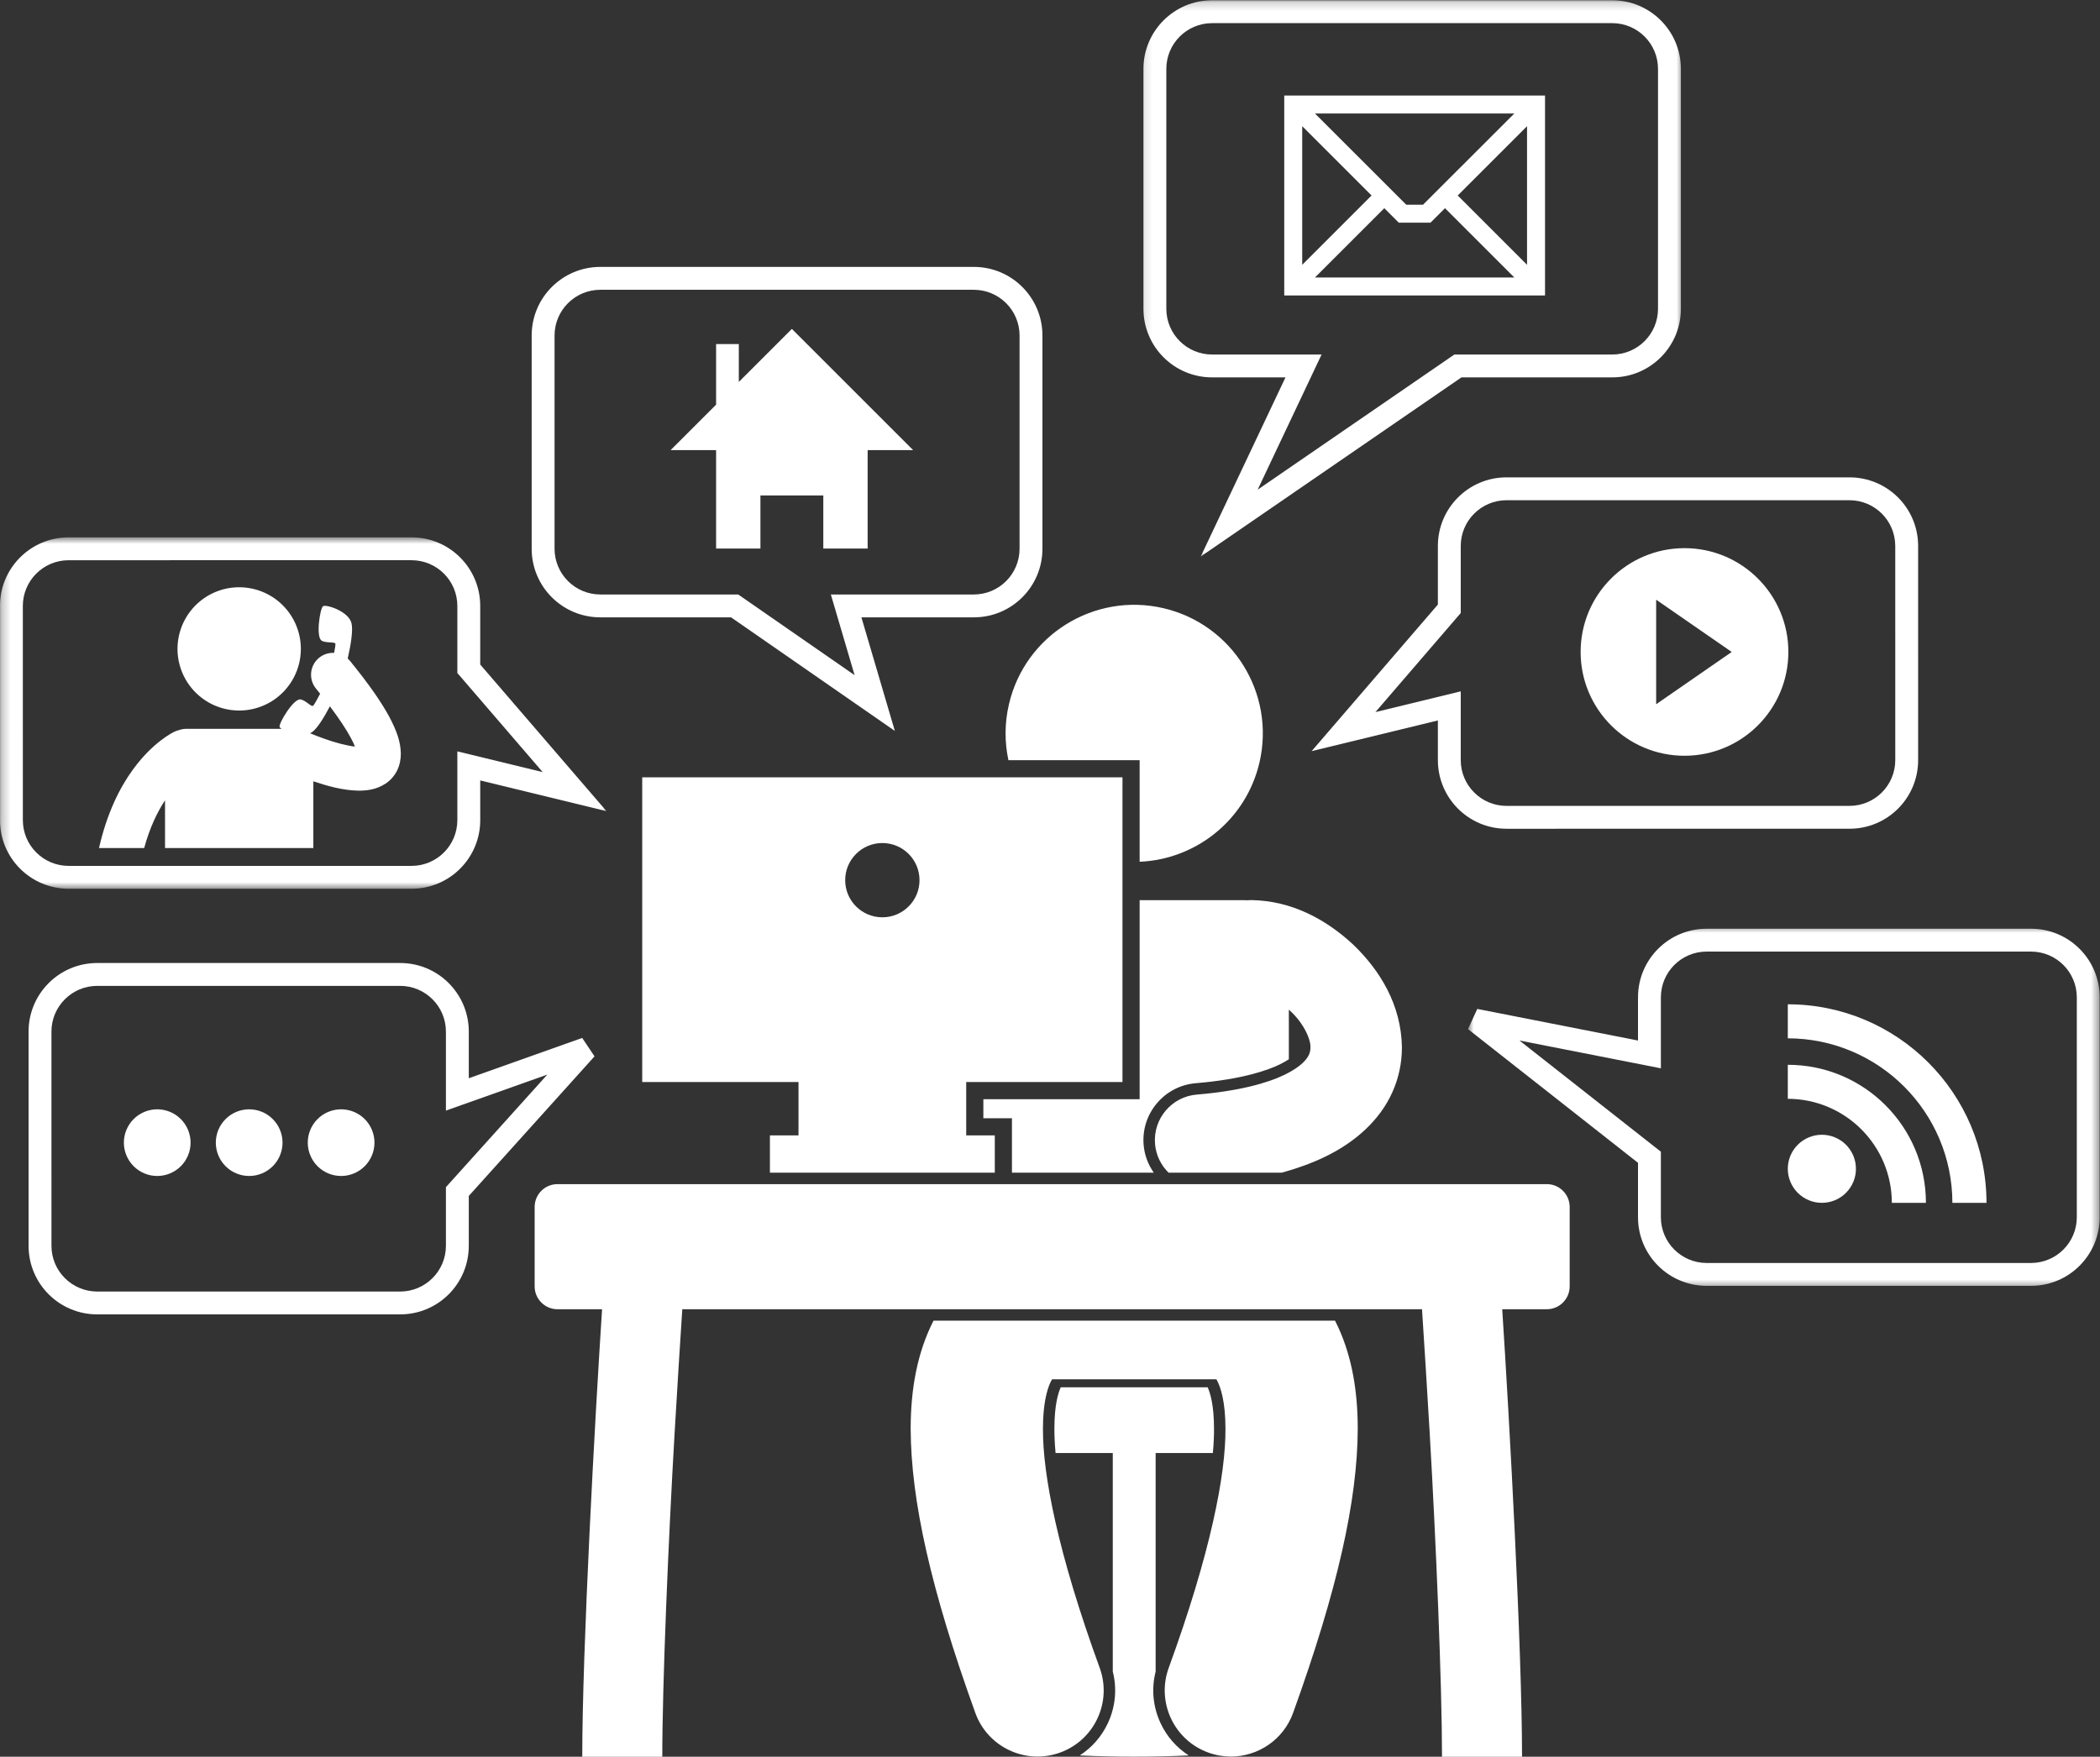 <svg xmlns="http://www.w3.org/2000/svg" fill="none" viewBox="3.25 23.18 248.31 207.75">
<rect x="3.25" y="23.18" width="248.31" height="207.75" fill="#333333" stroke="none"/>
<path d="M140.486 226.98C139.578 225.046 139.378 222.903 139.896 220.859V195.015H146.663C146.771 193.84 146.804 192.892 146.799 192.157C146.801 189.341 146.339 187.883 146.049 187.244H128.677C128.675 187.247 128.675 187.247 128.674 187.251C128.395 187.85 127.923 189.296 127.925 192.147C127.922 192.885 127.955 193.835 128.063 195.015H134.828V220.856C135.348 222.901 135.148 225.044 134.24 226.98C133.501 228.557 132.351 229.857 130.922 230.78C135.037 230.974 139.691 230.974 143.804 230.78C142.375 229.857 141.225 228.559 140.486 226.98Z" fill="white"/>
<path d="M138.004 153.173H119.526V155.424H122.905V161.865H139.679C139.013 160.917 138.577 159.795 138.477 158.578C138.324 156.78 138.884 155.03 140.049 153.652C141.215 152.273 142.85 151.431 144.649 151.28C150.269 150.817 153.274 149.693 154.562 149.064C154.974 148.861 155.336 148.655 155.646 148.453V142.586C155.703 142.639 155.766 142.685 155.821 142.742C156.828 143.667 157.522 144.757 157.892 145.665C158.12 146.228 158.226 146.721 158.201 147.062C158.196 147.392 158.148 147.629 158.024 147.912C157.796 148.395 157.207 149.27 155.157 150.277C153.129 151.265 149.733 152.218 144.762 152.626C141.786 152.875 139.574 155.49 139.825 158.465C139.936 159.808 140.536 160.99 141.427 161.865H154.796C156.652 161.356 158.342 160.743 159.866 160.011C163.542 158.248 166.396 155.645 167.873 152.381C167.877 152.374 167.878 152.366 167.882 152.359C168.644 150.677 169.004 148.886 169.014 147.171C169.016 147.135 169.017 147.098 169.017 147.063C168.951 142.01 166.414 137.926 163.26 134.894C160.039 131.903 155.978 129.693 151.184 129.625C151.016 129.625 150.85 129.635 150.686 129.65C150.598 129.645 150.51 129.637 150.422 129.637H138.004V153.173Z" fill="white"/>
<path d="M147.075 186.293C147.09 186.318 147.103 186.336 147.118 186.363C147.575 187.184 148.152 188.919 148.152 192.148C148.186 197.567 146.399 206.829 141.44 220.432C139.969 224.49 142.068 228.974 146.129 230.443C147.009 230.762 147.908 230.913 148.793 230.913C151.992 230.913 154.994 228.939 156.146 225.76V225.758C161.404 211.19 163.761 200.643 163.794 192.148C163.791 187.678 163.104 183.692 161.502 180.175C161.377 179.9 161.243 179.629 161.105 179.362H113.634C111.75 183.052 110.932 187.329 110.93 192.148C110.963 200.642 113.322 211.192 118.578 225.76C120.049 229.817 124.535 231.914 128.596 230.443C132.658 228.972 134.755 224.49 133.284 220.432C128.325 206.827 126.539 197.567 126.572 192.148C126.57 189.286 127.03 187.578 127.449 186.675C127.518 186.529 127.583 186.409 127.648 186.295H147.075V186.293Z" fill="white"/>
<path d="M138.004 113.08V125.093C144.663 124.815 150.588 120.157 152.173 113.355C154.077 105.179 148.989 97.008 140.811 95.104C132.632 93.201 124.455 98.284 122.551 106.461C122.026 108.712 122.035 110.96 122.488 113.08H138.004Z" fill="white"/>
<path d="M120.878 161.865V157.451H117.498V151.145H135.975V115.108H79.188V151.145H97.667V157.451H94.287V161.865H120.878ZM107.581 131.662C105.154 131.662 103.187 129.696 103.187 127.271C103.187 124.845 105.154 122.878 107.581 122.878C110.009 122.878 111.976 124.845 111.976 127.271C111.976 129.696 110.009 131.662 107.581 131.662Z" fill="white"/>
<path d="M186.148 163.217H69.17C67.678 163.217 66.468 164.427 66.468 165.92V175.309C66.468 176.802 67.678 178.012 69.17 178.012H74.441C73.581 191.19 72.102 218.196 72.097 230.938H81.562C81.558 222.385 82.287 205.156 83.018 192.645C83.341 187.098 83.665 181.988 83.926 178.012H171.393C171.653 181.99 171.976 187.1 172.301 192.646C173.031 205.156 173.759 222.385 173.757 230.938H183.221C183.216 218.196 181.736 191.19 180.877 178.012H186.148C187.641 178.012 188.853 176.802 188.853 175.309V165.92C188.853 164.427 187.641 163.217 186.148 163.217Z" fill="white"/>
<path d="M126.511 88.081V62.855C126.509 58.376 122.88 54.747 118.399 54.745H74.231C69.75 54.747 66.119 58.376 66.117 62.855V88.081C66.119 92.558 69.75 96.188 74.231 96.188H89.693L109.059 109.62L105.106 96.188H118.399C122.88 96.188 126.509 92.558 126.511 88.081ZM104.301 103.027L90.54 93.485H74.231C71.246 93.48 68.828 91.064 68.822 88.081V62.855C68.828 59.87 71.246 57.455 74.231 57.45H118.399C121.384 57.455 123.801 59.87 123.806 62.855V88.081C123.801 91.064 121.384 93.48 118.399 93.485H101.492L104.301 103.027Z" fill="white"/>
<mask id="mask0_15_648" style="mask-type:luminance" maskUnits="userSpaceOnUse" x="3" y="86" width="73" height="43">
<path d="M3.247 86.7H75.225V128.35H3.247V86.7Z" fill="white"/>
</mask>
<g mask="url(#mask0_15_648)">
<path d="M51.921 128.284C56.402 128.284 60.033 124.655 60.035 120.176L60.033 115.477L74.963 119.108L60.033 101.768V94.837C60.033 90.358 56.402 86.73 51.921 86.728H11.359C6.88 86.73 3.247 90.358 3.247 94.837V120.176C3.247 124.655 6.88 128.284 11.359 128.284H51.921ZM5.952 120.176L5.95 94.837C5.957 91.852 8.374 89.438 11.359 89.433L51.921 89.431C54.906 89.438 57.324 91.852 57.328 94.837V102.772L57.656 103.151L67.417 114.49L57.328 112.038V120.176C57.324 123.161 54.906 125.576 51.921 125.581H11.359C8.374 125.576 5.957 123.161 5.952 120.176Z" fill="white"/>
</g>
<path d="M72.089 145.928L58.681 150.694V145.176C58.68 140.696 55.049 137.067 50.57 137.067H14.742C10.261 137.067 6.631 140.696 6.629 145.176V170.515C6.631 174.994 10.261 178.621 14.742 178.621H50.57C55.049 178.621 58.68 174.994 58.681 170.515V164.614L73.548 148.107L72.089 145.928ZM55.977 163.575V170.515C55.972 173.5 53.553 175.913 50.57 175.92H14.742C11.757 175.913 9.338 173.5 9.335 170.515L9.333 145.176C9.338 142.191 11.757 139.777 14.742 139.77H50.57C53.553 139.777 55.972 142.191 55.977 145.176V154.522L57.782 153.88L67.967 150.262L55.977 163.575Z" fill="white"/>
<path d="M181.382 121.19L221.943 121.188C226.424 121.188 230.055 117.559 230.056 113.08L230.055 87.743C230.055 83.264 226.424 79.636 221.943 79.633H181.382C176.9 79.636 173.271 83.264 173.269 87.743V94.674L158.342 112.009L173.269 108.382V113.08C173.271 117.559 176.9 121.188 181.382 121.19ZM165.884 107.394L175.973 95.677V87.743C175.978 84.758 178.395 82.342 181.382 82.337H221.943C224.928 82.342 227.347 84.758 227.35 87.743L227.352 113.08C227.347 116.065 224.928 118.48 221.943 118.485L181.382 118.487C178.395 118.48 175.978 116.065 175.973 113.08V104.94L165.884 107.394Z" fill="white"/>
<mask id="mask1_15_648" style="mask-type:luminance" maskUnits="userSpaceOnUse" x="138" y="23" width="65" height="67">
<path d="M138.125 23.184H202.3V89.25H138.125V23.184Z" fill="white"/>
</mask>
<g mask="url(#mask1_15_648)">
<path d="M193.891 23.214H146.569C142.086 23.214 138.455 26.845 138.455 31.322V59.702C138.455 64.178 142.086 67.809 146.569 67.809H155.249L145.227 88.996L176.058 67.809H193.891C198.372 67.809 202.003 64.178 202.004 59.702H202.003V31.322C202.001 26.845 198.372 23.214 193.891 23.214ZM199.298 59.702C199.293 62.686 196.878 65.101 193.891 65.108H175.216L151.959 81.089L159.518 65.108H146.569C143.582 65.101 141.165 62.686 141.16 59.702V31.322C141.165 28.337 143.582 25.922 146.569 25.917H193.891C196.878 25.922 199.293 28.337 199.298 31.322V59.702Z" fill="white"/>
</g>
<mask id="mask2_15_648" style="mask-type:luminance" maskUnits="userSpaceOnUse" x="176" y="132" width="76" height="44">
<path d="M176.8 132.6H251.554V175.525H176.8V132.6Z" fill="white"/>
</mask>
<g mask="url(#mask2_15_648)">
<path d="M251.52 141.122C251.52 136.644 247.891 133.015 243.41 133.014H205.044C200.563 133.015 196.933 136.644 196.933 141.122V146.235L177.927 142.498L176.83 144.885L196.933 160.697V167.137C196.933 171.614 200.563 175.243 205.044 175.245H243.41C247.891 175.243 251.52 171.614 251.522 167.137H251.52V141.122ZM248.818 167.137C248.813 170.12 246.395 172.535 243.41 172.542H205.044C202.058 172.535 199.642 170.12 199.637 167.137V159.384L182.916 146.233L199.637 149.521V141.122C199.642 138.137 202.058 135.721 205.044 135.716H243.41C246.395 135.721 248.813 138.137 248.818 141.122V167.137Z" fill="white"/>
</g>
<path d="M155.103 58.122H185.939V34.477H155.103V58.122ZM158.734 55.997L166.934 47.801L168.645 49.514H172.397L174.111 47.801L182.31 55.997H158.734ZM183.812 54.495L175.615 46.298L183.812 38.104V54.495ZM182.31 36.6L171.517 47.388H169.527L158.734 36.6H182.31ZM157.228 38.104L165.428 46.298L157.228 54.495V38.104Z" fill="white"/>
<path d="M90.61 68.349V63.869H87.924V71.035L82.546 76.409H87.924V88.051H93.165V81.774H100.6V88.051H105.843V76.409H111.219L96.883 62.078L90.61 68.349Z" fill="white"/>
<path d="M202.429 112.557C209.213 112.557 214.711 107.062 214.711 100.282C214.711 93.501 209.213 88.006 202.429 88.006C195.646 88.006 190.148 93.501 190.148 100.282C190.148 107.062 195.646 112.557 202.429 112.557ZM199.079 94.102L208.013 100.282L199.079 106.464V94.102Z" fill="white"/>
<path d="M214.645 149.104V153.126C221.438 153.141 226.935 158.636 226.948 165.429H230.978C230.976 156.412 223.666 149.105 214.645 149.104Z" fill="white"/>
<path d="M214.645 141.95V145.973C225.391 145.993 234.087 154.687 234.107 165.43H238.138C238.131 152.462 227.617 141.95 214.645 141.95Z" fill="white"/>
<path d="M222.7 161.404C222.7 161.668 222.675 161.93 222.624 162.189C222.572 162.448 222.496 162.7 222.395 162.944C222.293 163.188 222.169 163.421 222.021 163.64C221.875 163.861 221.707 164.063 221.521 164.251C221.334 164.437 221.129 164.605 220.91 164.751C220.691 164.898 220.459 165.021 220.215 165.123C219.969 165.224 219.718 165.3 219.458 165.352C219.199 165.403 218.936 165.43 218.672 165.43C218.408 165.43 218.146 165.403 217.887 165.352C217.628 165.3 217.376 165.224 217.132 165.123C216.886 165.021 216.655 164.898 216.435 164.751C216.215 164.605 216.011 164.437 215.825 164.251C215.638 164.063 215.47 163.861 215.324 163.64C215.176 163.421 215.053 163.188 214.952 162.944C214.851 162.7 214.774 162.448 214.723 162.189C214.67 161.93 214.645 161.668 214.645 161.404C214.645 161.14 214.67 160.878 214.723 160.619C214.774 160.36 214.851 160.107 214.952 159.863C215.053 159.619 215.176 159.387 215.324 159.168C215.47 158.947 215.638 158.744 215.825 158.557C216.011 158.371 216.215 158.203 216.435 158.057C216.655 157.909 216.886 157.786 217.132 157.685C217.376 157.584 217.628 157.507 217.887 157.456C218.146 157.404 218.408 157.378 218.672 157.378C218.936 157.378 219.199 157.404 219.458 157.456C219.718 157.507 219.969 157.584 220.215 157.685C220.459 157.786 220.691 157.909 220.91 158.057C221.129 158.203 221.334 158.371 221.521 158.557C221.707 158.744 221.875 158.947 222.021 159.168C222.169 159.387 222.293 159.619 222.395 159.863C222.496 160.107 222.572 160.36 222.624 160.619C222.675 160.878 222.7 161.14 222.7 161.404Z" fill="white"/>
<path d="M25.785 158.311C25.785 158.57 25.759 158.826 25.709 159.08C25.658 159.334 25.583 159.579 25.485 159.818C25.385 160.058 25.264 160.285 25.12 160.501C24.977 160.717 24.813 160.916 24.63 161.098C24.446 161.281 24.247 161.444 24.032 161.588C23.817 161.733 23.589 161.854 23.35 161.952C23.111 162.051 22.864 162.126 22.61 162.178C22.356 162.227 22.1 162.252 21.841 162.252C21.582 162.252 21.325 162.227 21.071 162.178C20.817 162.126 20.571 162.051 20.332 161.952C20.093 161.854 19.865 161.733 19.65 161.588C19.434 161.444 19.235 161.281 19.052 161.098C18.869 160.916 18.705 160.717 18.562 160.501C18.418 160.285 18.297 160.058 18.197 159.818C18.097 159.579 18.023 159.334 17.973 159.08C17.921 158.826 17.896 158.57 17.896 158.311C17.896 158.052 17.921 157.795 17.973 157.542C18.023 157.288 18.097 157.041 18.197 156.802C18.297 156.563 18.418 156.335 18.562 156.121C18.705 155.905 18.869 155.706 19.052 155.524C19.235 155.341 19.434 155.177 19.65 155.032C19.865 154.889 20.093 154.768 20.332 154.669C20.571 154.569 20.817 154.494 21.071 154.445C21.325 154.395 21.582 154.368 21.841 154.368C22.1 154.368 22.356 154.395 22.61 154.445C22.864 154.494 23.111 154.569 23.35 154.669C23.589 154.768 23.817 154.889 24.032 155.032C24.247 155.177 24.446 155.341 24.63 155.524C24.813 155.706 24.977 155.905 25.12 156.121C25.264 156.335 25.385 156.563 25.485 156.802C25.583 157.041 25.658 157.288 25.709 157.542C25.759 157.795 25.785 158.052 25.785 158.311Z" fill="white"/>
<path d="M36.656 158.311C36.656 158.57 36.631 158.826 36.581 159.08C36.53 159.334 36.455 159.579 36.356 159.818C36.258 160.058 36.137 160.285 35.992 160.501C35.848 160.717 35.685 160.916 35.501 161.098C35.318 161.281 35.119 161.444 34.903 161.588C34.689 161.733 34.462 161.854 34.222 161.952C33.983 162.051 33.736 162.126 33.482 162.178C33.228 162.227 32.972 162.252 32.713 162.252C32.454 162.252 32.197 162.227 31.943 162.178C31.689 162.126 31.443 162.051 31.203 161.952C30.964 161.854 30.736 161.733 30.522 161.588C30.306 161.444 30.107 161.281 29.924 161.098C29.74 160.916 29.577 160.717 29.433 160.501C29.29 160.285 29.167 160.058 29.069 159.818C28.97 159.579 28.895 159.334 28.845 159.08C28.794 158.826 28.769 158.57 28.769 158.311C28.769 158.052 28.794 157.795 28.845 157.542C28.895 157.288 28.97 157.041 29.069 156.802C29.167 156.563 29.29 156.335 29.433 156.121C29.577 155.905 29.74 155.706 29.924 155.524C30.107 155.341 30.306 155.177 30.522 155.032C30.736 154.889 30.964 154.768 31.203 154.669C31.443 154.569 31.689 154.494 31.943 154.445C32.197 154.395 32.454 154.368 32.713 154.368C32.972 154.368 33.228 154.395 33.482 154.445C33.736 154.494 33.983 154.569 34.222 154.669C34.462 154.768 34.689 154.889 34.903 155.032C35.119 155.177 35.318 155.341 35.501 155.524C35.685 155.706 35.848 155.905 35.992 156.121C36.137 156.335 36.258 156.563 36.356 156.802C36.455 157.041 36.53 157.288 36.581 157.542C36.631 157.795 36.656 158.052 36.656 158.311Z" fill="white"/>
<path d="M47.529 158.311C47.529 158.57 47.504 158.826 47.452 159.08C47.402 159.334 47.328 159.579 47.228 159.818C47.129 160.058 47.007 160.285 46.864 160.501C46.72 160.717 46.556 160.916 46.373 161.098C46.191 161.281 45.991 161.444 45.776 161.588C45.56 161.733 45.334 161.854 45.093 161.952C44.854 162.051 44.608 162.126 44.354 162.178C44.1 162.227 43.843 162.252 43.584 162.252C43.325 162.252 43.069 162.227 42.815 162.178C42.561 162.126 42.314 162.051 42.075 161.952C41.836 161.854 41.608 161.733 41.394 161.588C41.178 161.444 40.979 161.281 40.797 161.098C40.612 160.916 40.45 160.717 40.305 160.501C40.161 160.285 40.04 160.058 39.942 159.818C39.842 159.579 39.767 159.334 39.716 159.08C39.666 158.826 39.641 158.57 39.641 158.311C39.641 158.052 39.666 157.795 39.716 157.542C39.767 157.288 39.842 157.041 39.942 156.802C40.04 156.563 40.161 156.335 40.305 156.121C40.45 155.905 40.612 155.706 40.797 155.524C40.979 155.341 41.178 155.177 41.394 155.032C41.608 154.889 41.836 154.768 42.075 154.669C42.314 154.569 42.561 154.494 42.815 154.445C43.069 154.395 43.325 154.368 43.584 154.368C43.843 154.368 44.1 154.395 44.354 154.445C44.608 154.494 44.854 154.569 45.093 154.669C45.334 154.768 45.56 154.889 45.776 155.032C45.991 155.177 46.191 155.341 46.373 155.524C46.556 155.706 46.72 155.905 46.864 156.121C47.007 156.335 47.129 156.563 47.228 156.802C47.328 157.041 47.402 157.288 47.452 157.542C47.504 157.795 47.529 158.052 47.529 158.311Z" fill="white"/>
<path d="M33.185 92.819C33.417 92.874 33.648 92.939 33.874 93.015C34.1 93.093 34.322 93.18 34.54 93.279C34.757 93.377 34.969 93.487 35.175 93.605C35.383 93.724 35.584 93.854 35.778 93.993C35.972 94.132 36.158 94.28 36.337 94.438C36.517 94.594 36.69 94.76 36.852 94.934C37.015 95.109 37.169 95.291 37.315 95.481C37.461 95.67 37.596 95.866 37.722 96.068C37.848 96.271 37.965 96.48 38.071 96.694C38.177 96.908 38.272 97.126 38.355 97.35C38.439 97.574 38.512 97.8 38.574 98.031C38.637 98.261 38.687 98.494 38.725 98.73C38.765 98.965 38.791 99.203 38.808 99.44C38.823 99.679 38.828 99.916 38.819 100.156C38.811 100.395 38.791 100.632 38.761 100.869C38.73 101.105 38.687 101.341 38.633 101.573C38.579 101.806 38.512 102.035 38.436 102.261C38.36 102.486 38.272 102.709 38.174 102.926C38.076 103.144 37.966 103.355 37.847 103.562C37.727 103.77 37.598 103.969 37.458 104.163C37.32 104.357 37.171 104.545 37.015 104.724C36.857 104.904 36.691 105.075 36.517 105.237C36.343 105.402 36.16 105.556 35.971 105.7C35.781 105.847 35.586 105.983 35.383 106.109C35.18 106.235 34.971 106.35 34.757 106.456C34.543 106.562 34.324 106.657 34.1 106.74C33.877 106.824 33.65 106.897 33.419 106.959C33.188 107.022 32.956 107.072 32.72 107.11C32.484 107.15 32.247 107.176 32.01 107.193C31.77 107.208 31.531 107.211 31.294 107.205C31.055 107.196 30.817 107.176 30.58 107.146C30.343 107.115 30.109 107.072 29.876 107.019C29.644 106.964 29.415 106.899 29.187 106.821C28.961 106.745 28.739 106.657 28.521 106.559C28.304 106.461 28.091 106.351 27.886 106.232C27.678 106.112 27.477 105.984 27.285 105.845C27.09 105.705 26.903 105.558 26.724 105.4C26.544 105.242 26.372 105.076 26.209 104.902C26.046 104.729 25.892 104.547 25.746 104.357C25.601 104.168 25.465 103.972 25.339 103.77C25.213 103.567 25.097 103.358 24.99 103.144C24.886 102.93 24.79 102.711 24.706 102.488C24.622 102.264 24.549 102.038 24.487 101.807C24.426 101.577 24.374 101.343 24.336 101.107C24.296 100.873 24.27 100.635 24.253 100.396C24.238 100.159 24.235 99.92 24.242 99.682C24.25 99.443 24.27 99.206 24.3 98.969C24.331 98.733 24.374 98.497 24.429 98.265C24.482 98.032 24.549 97.803 24.625 97.577C24.701 97.352 24.79 97.129 24.887 96.912C24.987 96.694 25.095 96.482 25.215 96.276C25.334 96.068 25.463 95.867 25.603 95.675C25.741 95.481 25.89 95.293 26.048 95.114C26.204 94.934 26.37 94.763 26.544 94.599C26.719 94.436 26.901 94.282 27.09 94.138C27.28 93.991 27.476 93.855 27.678 93.729C27.882 93.603 28.09 93.487 28.304 93.382C28.518 93.276 28.737 93.181 28.961 93.097C29.184 93.014 29.411 92.941 29.642 92.877C29.873 92.816 30.105 92.766 30.341 92.726C30.577 92.688 30.814 92.662 31.053 92.645C31.291 92.63 31.53 92.625 31.769 92.633C32.006 92.642 32.245 92.66 32.481 92.692C32.718 92.723 32.952 92.766 33.185 92.819Z" fill="white"/>
<path d="M22.764 117.824V123.469H40.3V115.578C41.902 116.113 43.788 116.666 45.722 116.686C46.674 116.672 47.736 116.569 48.837 115.854C49.378 115.499 49.886 114.952 50.2 114.308C50.52 113.666 50.646 112.97 50.645 112.323C50.625 110.86 50.123 109.555 49.3 107.986C49.298 107.986 49.298 107.985 49.298 107.981C48.325 106.177 46.833 104.037 44.632 101.337C44.549 101.236 44.457 101.147 44.364 101.06C44.735 99.45 45.022 97.66 44.806 96.855C44.432 95.449 41.785 94.617 41.439 94.876C41.092 95.135 40.558 98.567 41.303 98.958C41.922 99.285 42.933 99.01 42.917 99.377C42.908 99.543 42.849 99.925 42.757 100.39C42.138 100.358 41.504 100.546 40.983 100.967C39.872 101.874 39.708 103.507 40.614 104.616C40.785 104.824 40.943 105.021 41.102 105.221C40.77 105.866 40.453 106.419 40.315 106.602C40.094 106.894 39.492 106.039 38.806 105.896C37.981 105.722 36.206 108.709 36.308 109.129C36.324 109.197 36.41 109.285 36.542 109.374H25.269C24.979 109.374 24.698 109.426 24.438 109.517C24.255 109.559 24.076 109.618 23.9 109.701C23.602 109.839 21.275 111.008 18.952 114.21C17.402 116.339 15.889 119.36 14.958 123.469H20.299C20.974 120.999 21.879 119.171 22.764 117.824ZM40.164 109.749C40.77 109.318 41.565 108.03 42.258 106.708C43.41 108.24 44.218 109.484 44.725 110.428C44.726 110.43 44.726 110.43 44.726 110.432C44.95 110.837 45.108 111.187 45.221 111.474C44.276 111.371 42.852 110.996 41.7 110.581C40.999 110.337 40.372 110.086 39.927 109.901C39.92 109.899 39.915 109.897 39.908 109.894C40 109.854 40.086 109.806 40.164 109.749Z" fill="white"/>
</svg>